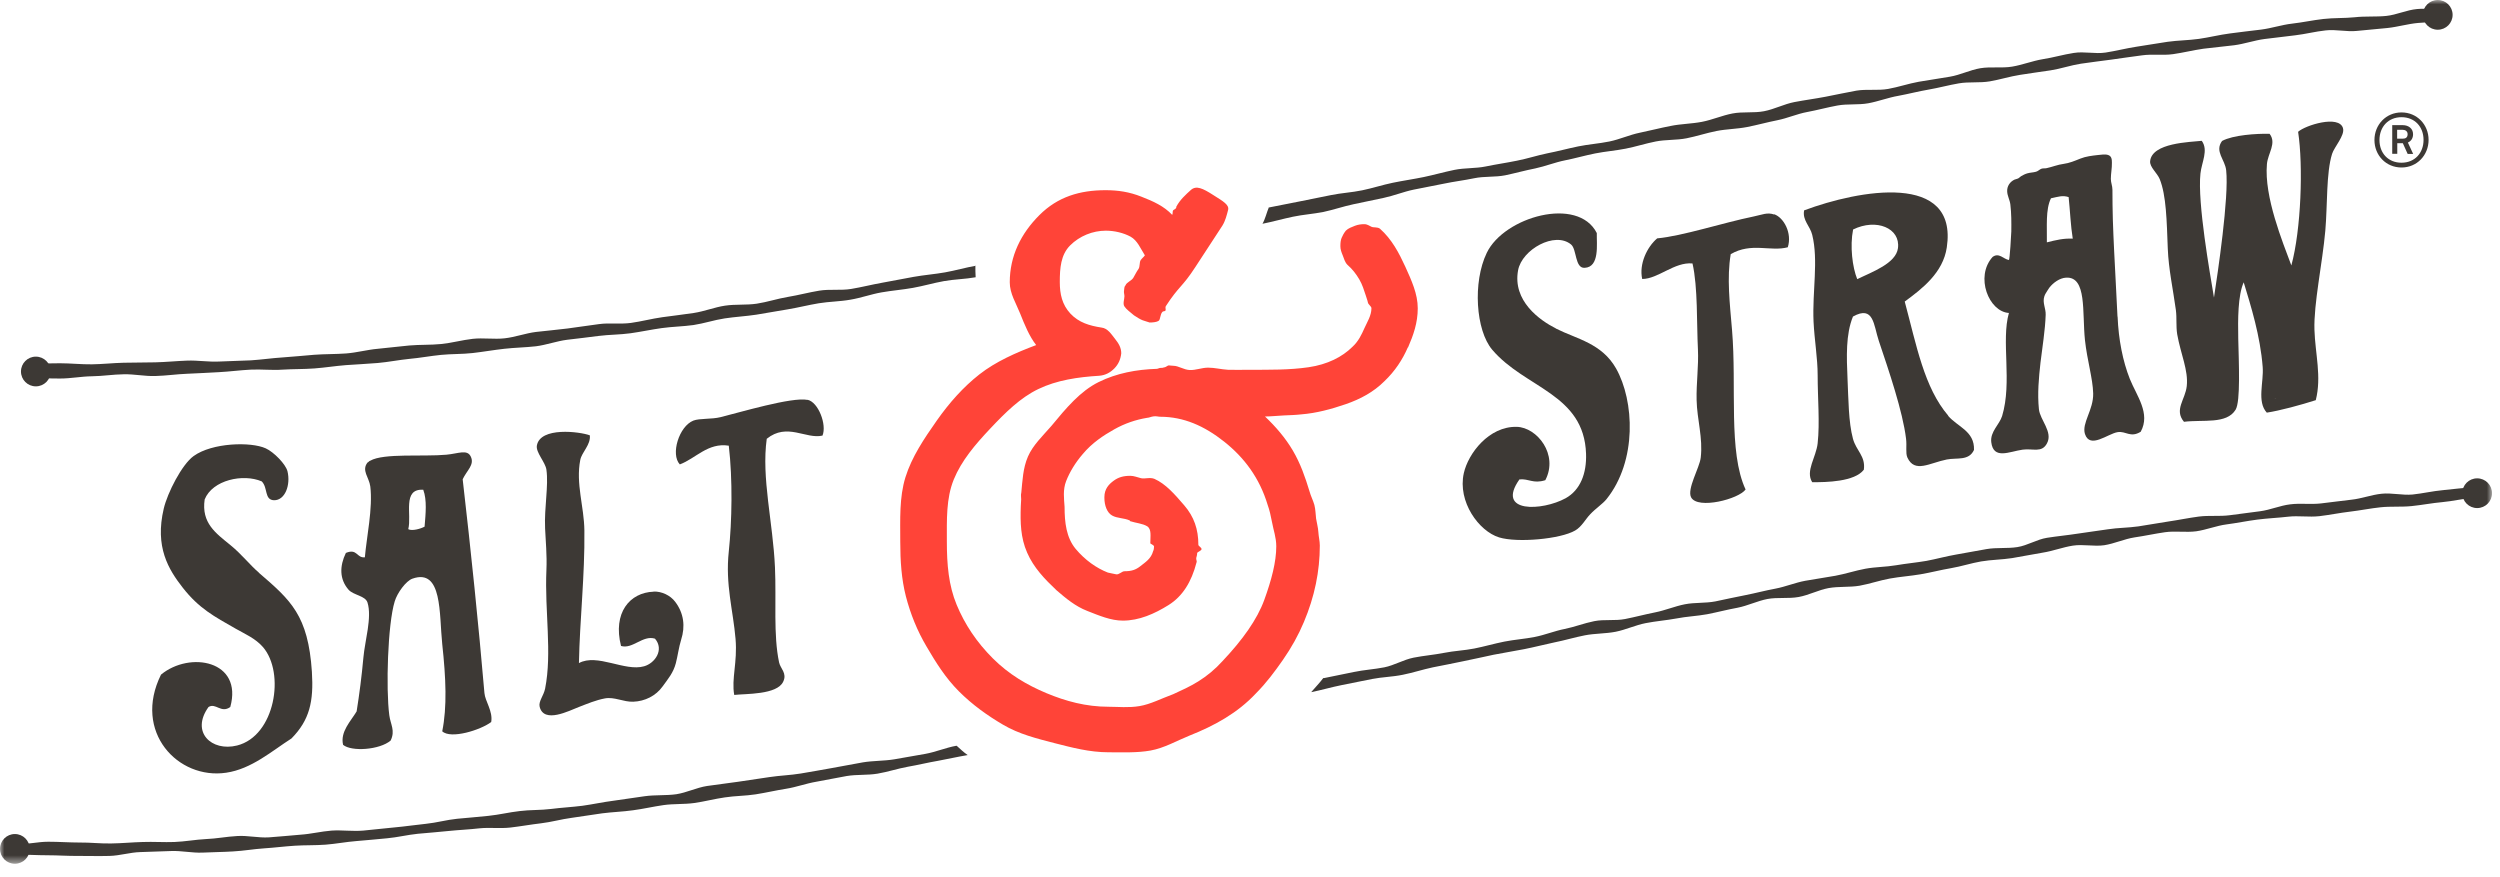 <svg width="285" height="100" viewBox="0 0 285 100" fill="none" xmlns="http://www.w3.org/2000/svg">
<g clip-path="url(#clip0_8183_113144)">
<mask id="mask0_8183_113144" style="mask-type:luminance" maskUnits="userSpaceOnUse" x="0" y="0" width="285" height="99">
<path d="M284.091 0H0V98.469H284.091V0Z" fill="white"/>
</mask>
<g mask="url(#mask0_8183_113144)">
<path d="M111.255 30.291C110.059 30.503 108.925 30.836 107.744 31.048C106.549 31.26 105.338 31.351 104.158 31.562C102.963 31.774 101.783 32.016 100.588 32.228C99.392 32.44 98.227 32.742 97.032 32.939C95.837 33.136 94.581 32.939 93.385 33.136C92.19 33.333 91.025 33.65 89.83 33.847C88.634 34.044 87.469 34.437 86.274 34.619C85.079 34.8 83.838 34.664 82.643 34.846C81.448 35.027 80.297 35.496 79.102 35.678C77.907 35.859 76.696 35.995 75.501 36.162C74.306 36.328 73.126 36.646 71.93 36.812C70.735 36.979 69.494 36.782 68.284 36.949C67.089 37.1 65.893 37.297 64.698 37.448C63.502 37.599 62.292 37.705 61.097 37.842C59.902 37.993 58.737 38.432 57.526 38.568C56.331 38.704 55.09 38.492 53.88 38.628C52.684 38.764 51.504 39.097 50.294 39.218C49.083 39.339 47.873 39.279 46.662 39.385C45.452 39.491 44.257 39.657 43.061 39.763C41.851 39.869 40.671 40.202 39.46 40.293C38.25 40.383 37.039 40.353 35.829 40.444C34.618 40.535 33.423 40.671 32.213 40.747C31.002 40.822 29.807 41.004 28.596 41.079C27.386 41.14 26.176 41.155 24.965 41.216C23.755 41.276 22.544 41.064 21.334 41.11C20.123 41.155 18.928 41.276 17.718 41.306C16.507 41.337 15.297 41.322 14.086 41.352C12.876 41.382 11.665 41.518 10.47 41.533C9.26 41.548 8.049 41.412 6.839 41.412C5.628 41.412 4.297 41.458 3.086 41.458C2.632 41.972 2.632 42.547 3.086 43.062C4.297 43.062 5.643 43.167 6.854 43.152C8.064 43.152 9.275 42.91 10.485 42.895C11.696 42.88 12.891 42.683 14.101 42.668C15.312 42.638 16.522 42.91 17.733 42.865C18.943 42.834 20.139 42.653 21.349 42.608C22.559 42.562 23.77 42.487 24.965 42.426C26.16 42.365 27.371 42.199 28.581 42.139C29.792 42.078 31.002 42.229 32.213 42.139C33.423 42.063 34.634 42.093 35.844 42.002C37.054 41.912 38.25 41.715 39.445 41.624C40.656 41.533 41.866 41.488 43.061 41.382C44.272 41.276 45.452 41.034 46.662 40.913C47.858 40.807 49.053 40.58 50.263 40.459C51.459 40.338 52.684 40.383 53.88 40.247C55.075 40.111 56.27 39.899 57.481 39.763C58.676 39.627 59.902 39.612 61.097 39.476C62.292 39.324 63.457 38.886 64.653 38.734C65.848 38.583 67.058 38.462 68.254 38.295C69.449 38.144 70.675 38.159 71.87 37.993C73.065 37.826 74.245 37.569 75.441 37.403C76.636 37.236 77.862 37.221 79.057 37.055C80.252 36.873 81.417 36.48 82.612 36.298C83.808 36.117 85.018 36.056 86.214 35.874C87.409 35.693 88.589 35.451 89.784 35.269C90.98 35.072 92.145 34.77 93.34 34.573C94.535 34.377 95.761 34.377 96.941 34.165C98.136 33.968 99.286 33.544 100.482 33.333C101.677 33.121 102.887 33.03 104.068 32.818C105.263 32.606 106.428 32.258 107.608 32.047C108.803 31.834 110.044 31.82 111.224 31.608C111.209 31.154 111.179 30.73 111.194 30.276L111.255 30.291Z" fill="#3D3935"/>
<path d="M144.633 23.679C144.405 24.209 144.224 25.011 143.921 25.51C145.071 25.283 146.236 24.95 147.386 24.708C148.536 24.466 149.716 24.39 150.866 24.163C152.016 23.921 153.136 23.528 154.286 23.286C155.436 23.044 156.586 22.802 157.735 22.56C158.885 22.317 159.99 21.864 161.14 21.622C162.29 21.379 163.44 21.183 164.59 20.941C165.74 20.698 166.905 20.562 168.055 20.32C169.205 20.078 170.43 20.214 171.58 19.987C172.73 19.745 173.865 19.428 175.015 19.201C176.165 18.959 177.269 18.505 178.419 18.278C179.569 18.051 180.704 17.718 181.854 17.491C183.004 17.264 184.184 17.173 185.334 16.946C186.484 16.719 187.603 16.356 188.753 16.129C189.903 15.902 191.113 15.993 192.263 15.766C193.413 15.539 194.533 15.161 195.683 14.934C196.833 14.707 198.028 14.707 199.178 14.48C200.328 14.253 201.463 13.935 202.613 13.708C203.763 13.481 204.867 12.982 206.017 12.77C207.167 12.558 208.302 12.241 209.467 12.029C210.617 11.817 211.842 11.983 212.992 11.771C214.142 11.56 215.262 11.121 216.412 10.924C217.562 10.712 218.712 10.41 219.862 10.213C221.011 10.016 222.161 9.699 223.311 9.502C224.461 9.305 225.687 9.472 226.837 9.275C227.986 9.078 229.123 8.715 230.286 8.534C231.452 8.337 232.616 8.201 233.766 8.019C234.932 7.838 236.052 7.444 237.216 7.263C238.382 7.081 239.545 6.96 240.711 6.794C241.877 6.612 243.041 6.476 244.191 6.309C245.357 6.143 246.568 6.34 247.732 6.173C248.898 6.007 250.032 5.719 251.198 5.553C252.361 5.402 253.527 5.311 254.693 5.159C255.857 5.008 256.993 4.6 258.157 4.448C259.323 4.297 260.486 4.161 261.652 4.025C262.818 3.889 263.968 3.586 265.132 3.465C266.298 3.329 267.507 3.646 268.673 3.525C269.838 3.404 271.002 3.314 272.168 3.193C273.334 3.071 274.484 2.723 275.648 2.618C276.813 2.512 278.068 2.527 279.234 2.421C279.657 1.891 279.582 1.528 279.113 1.029C277.918 1.135 276.752 0.923 275.557 1.029C274.361 1.135 273.211 1.695 272.032 1.816C270.836 1.937 269.625 1.831 268.445 1.967C267.25 2.088 266.041 2.027 264.859 2.164C263.663 2.3 262.5 2.557 261.304 2.693C260.109 2.829 258.959 3.223 257.763 3.374C256.584 3.525 255.388 3.646 254.209 3.813C253.027 3.964 251.848 4.267 250.668 4.433C249.486 4.6 248.277 4.6 247.098 4.766C245.916 4.933 244.736 5.159 243.557 5.326C242.375 5.507 241.211 5.81 240.032 5.992C238.85 6.173 237.595 5.84 236.4 6.037C235.218 6.219 234.054 6.567 232.875 6.748C231.693 6.945 230.559 7.399 229.379 7.596C228.198 7.792 226.943 7.58 225.763 7.777C224.582 7.974 223.463 8.549 222.283 8.745C221.102 8.957 219.922 9.109 218.742 9.32C217.562 9.532 216.427 9.926 215.247 10.137C214.067 10.349 212.811 10.137 211.63 10.334C210.45 10.546 209.285 10.803 208.105 11.03C206.925 11.257 205.745 11.408 204.565 11.635C203.384 11.862 202.28 12.452 201.1 12.679C199.92 12.906 198.664 12.71 197.499 12.937C196.318 13.164 195.199 13.663 194.019 13.89C192.838 14.117 191.628 14.117 190.448 14.359C189.268 14.586 188.118 14.888 186.938 15.13C185.757 15.373 184.653 15.887 183.473 16.129C182.293 16.371 181.097 16.447 179.917 16.689C178.737 16.931 177.587 17.249 176.407 17.476C175.226 17.718 174.092 18.096 172.911 18.323C171.731 18.565 170.551 18.732 169.386 18.974C168.221 19.216 166.98 19.125 165.8 19.367C164.62 19.609 163.47 19.942 162.305 20.184C161.14 20.426 159.945 20.593 158.78 20.835C157.599 21.077 156.465 21.455 155.284 21.697C154.119 21.939 152.909 22 151.729 22.242C150.549 22.484 149.383 22.711 148.203 22.953C147.023 23.195 145.783 23.422 144.602 23.664L144.633 23.679Z" fill="#3D3935"/>
<path d="M109.015 85.018C107.835 85.23 106.67 85.73 105.49 85.941C104.31 86.153 103.13 86.365 101.95 86.562C100.769 86.758 99.544 86.713 98.364 86.91C97.183 87.107 96.003 87.364 94.823 87.56C93.643 87.757 92.463 87.999 91.282 88.181C90.102 88.377 88.892 88.408 87.712 88.589C86.532 88.771 85.336 88.937 84.156 89.119C82.976 89.3 81.781 89.422 80.6 89.603C79.42 89.784 78.285 90.359 77.105 90.541C75.925 90.707 74.7 90.602 73.504 90.768C72.324 90.934 71.129 91.116 69.948 91.282C68.753 91.434 67.588 91.691 66.393 91.858C65.198 92.009 64.002 92.069 62.822 92.221C61.627 92.372 60.416 92.311 59.236 92.463C58.041 92.599 56.876 92.886 55.681 93.007C54.485 93.144 53.29 93.219 52.11 93.34C50.914 93.461 49.749 93.794 48.554 93.915C47.359 94.036 46.178 94.218 44.983 94.324C43.788 94.43 42.593 94.581 41.412 94.687C40.217 94.793 39.007 94.611 37.811 94.687C36.616 94.778 35.436 95.08 34.24 95.156C33.045 95.247 31.85 95.383 30.655 95.459C29.459 95.534 28.249 95.232 27.053 95.307C25.858 95.368 24.663 95.61 23.468 95.655C22.272 95.716 21.077 95.943 19.881 95.988C18.686 96.034 17.476 95.943 16.28 95.988C15.085 96.018 13.89 96.139 12.694 96.154C11.499 96.185 10.289 96.034 9.093 96.049C7.898 96.049 6.703 95.958 5.508 95.958C4.312 95.958 3.268 96.245 2.058 96.23C1.604 96.745 1.513 96.911 1.952 97.425C3.132 97.425 4.252 97.501 5.432 97.501C6.612 97.501 7.777 97.592 8.957 97.577C10.137 97.577 11.303 97.607 12.483 97.577C13.663 97.547 14.828 97.168 15.993 97.138C17.173 97.108 18.338 97.062 19.518 97.017C20.699 96.972 21.879 97.244 23.059 97.199C24.224 97.138 25.404 97.138 26.584 97.062C27.749 97.002 28.93 96.79 30.095 96.714C31.26 96.639 32.44 96.487 33.605 96.412C34.77 96.336 35.95 96.382 37.13 96.291C38.295 96.2 39.461 95.973 40.626 95.882C41.791 95.791 42.971 95.67 44.136 95.564C45.301 95.459 46.451 95.171 47.631 95.05C48.796 94.944 49.976 94.853 51.141 94.732C52.306 94.611 53.486 94.566 54.651 94.43C55.817 94.309 57.012 94.475 58.192 94.339C59.357 94.203 60.522 93.991 61.687 93.855C62.852 93.719 64.002 93.386 65.167 93.234C66.332 93.083 67.482 92.871 68.647 92.72C69.812 92.569 70.993 92.538 72.157 92.372C73.323 92.221 74.472 91.948 75.638 91.782C76.802 91.615 77.998 91.706 79.163 91.54C80.328 91.373 81.463 91.071 82.628 90.904C83.793 90.723 84.973 90.738 86.138 90.556C87.303 90.375 88.453 90.102 89.603 89.921C90.768 89.739 91.888 89.316 93.053 89.119C94.218 88.922 95.353 88.665 96.518 88.468C97.683 88.272 98.878 88.393 100.043 88.196C101.208 87.999 102.328 87.621 103.493 87.409C104.643 87.213 105.793 86.925 106.958 86.728C108.108 86.516 109.152 86.274 110.317 86.078C109.818 85.73 109.5 85.412 109.061 85.018H109.015Z" fill="#3D3935"/>
<path d="M150.851 77.302C150.428 77.862 149.928 78.376 149.475 78.906C150.625 78.679 151.79 78.331 152.94 78.104C154.089 77.877 155.254 77.635 156.404 77.408C157.554 77.181 158.75 77.166 159.915 76.924C161.065 76.697 162.199 76.318 163.349 76.076C164.499 75.849 165.664 75.623 166.814 75.38C167.964 75.153 169.114 74.881 170.279 74.639C171.429 74.412 172.609 74.23 173.759 74.003C174.909 73.777 176.059 73.474 177.209 73.232C178.359 73.005 179.494 72.657 180.659 72.43C181.808 72.203 183.019 72.248 184.184 72.021C185.334 71.794 186.438 71.265 187.603 71.038C188.753 70.811 189.949 70.72 191.099 70.508C192.249 70.281 193.444 70.236 194.609 70.024C195.774 69.797 196.909 69.495 198.074 69.283C199.239 69.056 200.328 68.511 201.493 68.284C202.658 68.072 203.884 68.269 205.049 68.057C206.214 67.845 207.303 67.255 208.453 67.043C209.618 66.832 210.829 66.968 211.994 66.771C213.159 66.559 214.279 66.166 215.444 65.954C216.609 65.742 217.789 65.667 218.939 65.47C220.104 65.273 221.239 64.97 222.404 64.774C223.569 64.577 224.704 64.199 225.853 64.002C227.019 63.805 228.214 63.805 229.38 63.624C230.543 63.427 231.693 63.2 232.859 63.004C234.025 62.822 235.143 62.383 236.309 62.202C237.473 62.02 238.714 62.323 239.88 62.156C241.046 61.975 242.164 61.445 243.33 61.264C244.493 61.097 245.643 60.84 246.809 60.673C247.975 60.507 249.2 60.719 250.366 60.568C251.53 60.401 252.666 59.932 253.83 59.781C254.996 59.63 256.159 59.387 257.325 59.236C258.491 59.085 259.671 59.039 260.85 58.903C262.016 58.767 263.225 58.979 264.407 58.843C265.571 58.707 266.736 58.464 267.902 58.328C269.066 58.192 270.232 57.95 271.396 57.829C272.561 57.708 273.757 57.814 274.936 57.693C276.118 57.572 277.266 57.345 278.448 57.239C279.627 57.133 280.671 56.861 281.852 56.77C282.275 56.24 282.396 56.028 281.927 55.529C280.761 55.62 279.643 55.771 278.493 55.877C277.327 55.983 276.193 56.255 275.027 56.376C273.864 56.482 272.668 56.164 271.502 56.286C270.336 56.407 269.218 56.845 268.052 56.967C266.889 57.087 265.739 57.269 264.589 57.39C263.423 57.526 262.243 57.345 261.077 57.496C259.927 57.632 258.807 58.132 257.643 58.283C256.493 58.434 255.327 58.585 254.177 58.737C253.027 58.888 251.832 58.737 250.668 58.888C249.518 59.039 248.368 59.281 247.218 59.448C246.068 59.614 244.918 59.841 243.768 60.008C242.618 60.174 241.439 60.159 240.289 60.341C239.139 60.522 237.973 60.658 236.823 60.84C235.673 61.021 234.509 61.127 233.359 61.309C232.209 61.49 231.134 62.187 229.984 62.368C228.834 62.55 227.623 62.398 226.474 62.595C225.324 62.792 224.174 63.019 223.024 63.215C221.874 63.412 220.739 63.73 219.605 63.942C218.455 64.138 217.29 64.244 216.14 64.441C214.99 64.638 213.81 64.623 212.66 64.834C211.51 65.046 210.39 65.424 209.24 65.636C208.09 65.848 206.94 65.999 205.791 66.211C204.641 66.423 203.536 66.892 202.401 67.104C201.251 67.316 200.132 67.618 198.982 67.845C197.832 68.057 196.697 68.329 195.562 68.557C194.412 68.783 193.217 68.662 192.067 68.889C190.917 69.116 189.828 69.585 188.678 69.812C187.528 70.039 186.408 70.342 185.258 70.569C184.108 70.796 182.883 70.584 181.748 70.811C180.598 71.038 179.493 71.477 178.359 71.704C177.209 71.931 176.119 72.385 174.97 72.611C173.82 72.838 172.655 72.914 171.505 73.141C170.355 73.368 169.235 73.701 168.085 73.928C166.935 74.155 165.755 74.2 164.62 74.427C163.47 74.654 162.305 74.745 161.155 74.972C160.006 75.199 158.946 75.849 157.811 76.076C156.662 76.303 155.497 76.364 154.347 76.606C153.197 76.833 152.077 77.06 150.942 77.302H150.851Z" fill="#3D3935"/>
<path fill-rule="evenodd" clip-rule="evenodd" d="M2.391 42.35C2.391 41.412 3.147 40.656 4.085 40.656C5.023 40.656 5.78 41.412 5.78 42.35C5.78 43.288 5.023 44.045 4.085 44.045C3.147 44.045 2.391 43.288 2.391 42.35Z" fill="#3D3935"/>
<path fill-rule="evenodd" clip-rule="evenodd" d="M0 96.775C0 95.837 0.757 95.08 1.695 95.08C2.633 95.08 3.389 95.837 3.389 96.775C3.389 97.713 2.633 98.469 1.695 98.469C0.757 98.469 0 97.713 0 96.775Z" fill="#3D3935"/>
<path fill-rule="evenodd" clip-rule="evenodd" d="M280.702 56.225C280.702 55.287 281.459 54.531 282.396 54.531C283.334 54.531 284.091 55.287 284.091 56.225C284.091 57.163 283.334 57.92 282.396 57.92C281.459 57.92 280.702 57.163 280.702 56.225Z" fill="#3D3935"/>
<path fill-rule="evenodd" clip-rule="evenodd" d="M276.207 1.695C276.207 0.757 276.964 0 277.902 0C278.841 0 279.598 0.757 279.598 1.695C279.598 2.633 278.841 3.389 277.902 3.389C276.964 3.389 276.207 2.633 276.207 1.695Z" fill="#3D3935"/>
<path d="M160.489 39.612C159.884 41.004 159.022 42.32 157.811 43.47C156.601 44.681 155.088 45.498 153.424 46.072C151.744 46.648 150.064 47.101 148.355 47.237C147.704 47.313 147.038 47.328 146.373 47.359C145.692 47.389 144.86 47.48 144.209 47.48C145.419 48.63 146.524 49.901 147.387 51.368C148.249 52.836 148.794 54.394 149.293 56.043C149.429 56.543 149.686 57.027 149.838 57.557C149.974 58.086 149.974 58.616 150.034 59.115C150.11 59.614 150.261 60.114 150.292 60.643C150.322 61.173 150.458 61.687 150.458 62.186C150.458 65.122 149.868 68.012 148.642 70.917C148.022 72.4 147.22 73.837 146.252 75.229C145.344 76.53 144.36 77.862 143.15 79.072C141.077 81.281 138.474 82.719 135.615 83.853C134.147 84.443 132.74 85.276 131.151 85.563C129.623 85.835 128.004 85.76 126.37 85.76C124.191 85.76 122.179 85.215 120.212 84.716C118.169 84.186 116.157 83.687 114.341 82.613C112.586 81.584 110.861 80.358 109.318 78.815C107.775 77.272 106.67 75.486 105.641 73.731C104.567 71.915 103.795 70.009 103.266 67.966C102.767 65.999 102.63 63.957 102.63 61.763C102.63 59.206 102.509 56.709 103.22 54.409C103.947 52.079 105.339 50.022 106.791 47.949C108.229 45.906 109.802 44.136 111.648 42.683C113.524 41.215 115.824 40.202 118.124 39.339C117.337 38.341 116.777 36.949 116.308 35.769C115.839 34.588 115.113 33.469 115.113 32.183C115.113 29.187 116.384 26.63 118.487 24.527C120.59 22.423 123.117 21.682 126.037 21.682C127.459 21.682 128.761 21.879 130.122 22.423C131.484 22.953 132.695 23.498 133.633 24.496C133.708 24.36 133.663 24.103 133.724 23.997C133.799 23.891 133.996 23.861 134.072 23.71C134.117 23.649 134.072 23.619 134.102 23.558C134.525 22.771 135.161 22.197 135.766 21.652C136.371 21.122 137.098 21.455 138.323 22.242C139.458 22.953 140.154 23.362 140.003 23.937C139.852 24.511 139.7 25.162 139.352 25.722C137.824 28.082 137.809 28.067 136.281 30.427C134.752 32.788 134.419 32.561 132.891 34.921C132.816 35.072 132.937 35.315 132.861 35.406C132.785 35.511 132.589 35.466 132.528 35.542C132.241 35.829 132.301 36.419 132.089 36.571C131.878 36.722 131.424 36.767 131.061 36.767C130.849 36.692 130.546 36.616 130.259 36.51C129.971 36.404 129.623 36.177 129.275 35.95C128.852 35.587 128.398 35.269 128.186 34.936C127.974 34.619 128.186 34.119 128.186 33.771C128.186 33.56 128.095 33.348 128.14 33.121C128.171 32.909 128.156 32.667 128.307 32.531C128.443 32.167 128.973 32.031 129.199 31.668C129.411 31.305 129.563 30.972 129.774 30.685C129.986 30.397 129.865 29.898 130.047 29.641C130.228 29.399 130.364 29.323 130.516 29.111C130.017 28.324 129.669 27.417 128.882 26.978C128.095 26.554 127.066 26.297 126.067 26.297C124.569 26.297 123.072 26.902 121.997 27.976C120.923 29.051 120.817 30.579 120.817 32.152C120.817 33.514 121.074 34.725 122.028 35.753C122.996 36.782 124.207 37.13 125.568 37.342C126.279 37.418 126.688 38.099 127.112 38.628C127.535 39.158 127.823 39.642 127.823 40.278C127.747 40.989 127.49 41.533 127.036 42.002C126.567 42.471 126.037 42.774 125.326 42.835C122.875 42.986 120.484 43.334 118.381 44.347C116.323 45.331 114.614 47.026 112.889 48.857C111.164 50.687 109.605 52.518 108.728 54.667C107.85 56.83 107.941 59.251 107.941 61.733C107.941 64.335 108.138 66.726 109.061 68.95C109.984 71.174 111.33 73.202 113.176 75.047C115.007 76.878 117.08 78.089 119.274 79.012C121.483 79.935 123.798 80.57 126.385 80.57C127.459 80.57 128.655 80.706 129.911 80.494C131.167 80.282 132.392 79.632 133.754 79.133C134.677 78.709 135.66 78.27 136.629 77.665C137.597 77.06 138.52 76.303 139.367 75.365C141.652 72.944 143.316 70.629 144.133 68.375C144.95 66.121 145.495 64.063 145.495 62.277C145.495 61.279 145.162 60.386 145.026 59.599C144.875 58.812 144.723 58.132 144.512 57.557C143.589 54.485 141.849 52.17 139.564 50.354C137.279 48.539 134.919 47.51 132.271 47.51C132.059 47.51 131.787 47.419 131.514 47.465C131.227 47.495 130.985 47.631 130.773 47.631C129.487 47.843 128.231 48.266 127.021 48.947C125.81 49.628 124.509 50.475 123.435 51.762C122.572 52.76 121.937 53.834 121.544 54.833C121.15 55.832 121.301 56.861 121.362 57.783C121.362 59.569 121.559 61.279 122.618 62.565C123.692 63.851 125.008 64.774 126.294 65.273C126.582 65.349 126.915 65.394 127.233 65.47C127.55 65.546 127.898 65.122 128.186 65.122C128.973 65.122 129.472 64.971 130.017 64.532C130.546 64.108 131.227 63.7 131.454 62.837C131.53 62.701 131.56 62.489 131.56 62.307C131.56 62.126 131.136 62.005 131.136 61.929C131.136 61.142 131.303 60.325 130.773 59.992C130.244 59.675 129.502 59.629 128.852 59.417C128.806 59.417 128.836 59.357 128.776 59.327C128.14 59.039 127.354 59.1 126.779 58.767C126.204 58.449 125.901 57.617 125.901 56.77C125.901 56.709 125.901 56.709 125.901 56.664C125.901 55.741 126.416 55.196 126.96 54.803C127.49 54.409 128.065 54.243 128.852 54.243C129.275 54.243 129.638 54.409 130.077 54.515C130.501 54.621 131.091 54.379 131.605 54.591C132.891 55.166 133.905 56.331 135.01 57.617C136.114 58.903 136.614 60.325 136.614 62.111C136.614 62.247 136.977 62.413 136.977 62.595C136.977 62.777 136.553 62.898 136.477 63.034C136.477 63.246 136.417 63.442 136.371 63.609C136.341 63.79 136.477 63.987 136.402 64.123C135.827 66.347 134.813 67.981 133.209 68.98C131.605 69.979 129.865 70.751 128.004 70.751C126.642 70.751 125.296 70.175 123.949 69.646C122.587 69.116 121.528 68.224 120.454 67.301C119.092 66.015 117.837 64.713 117.095 63.004C116.339 61.294 116.308 59.523 116.369 57.738C116.369 57.451 116.414 57.178 116.414 56.921C116.414 56.664 116.354 56.437 116.429 56.149C116.566 54.788 116.611 53.38 117.186 52.049C117.761 50.733 118.85 49.719 119.849 48.569C121.559 46.496 123.162 44.59 125.235 43.561C127.308 42.532 129.578 42.123 131.862 42.048C131.999 42.048 132.15 41.942 132.286 41.942C132.422 41.942 132.559 41.942 132.695 41.881C132.907 41.881 133.103 41.654 133.239 41.654C133.376 41.654 133.557 41.7 133.769 41.7C134.344 41.7 134.949 42.154 135.63 42.184C136.311 42.214 137.007 41.912 137.733 41.912C138.459 41.912 139.201 42.108 139.988 42.154C140.774 42.184 141.561 42.154 142.348 42.154C144.708 42.154 146.993 42.184 149.172 41.866C151.351 41.548 153.015 40.686 154.165 39.551C154.876 38.901 155.224 38.129 155.542 37.418C155.859 36.707 156.344 35.98 156.344 35.133C156.344 34.921 155.965 34.709 155.935 34.467C155.89 34.21 155.784 33.998 155.708 33.711C155.496 33.075 155.315 32.455 154.952 31.835C154.589 31.229 154.18 30.685 153.605 30.186C153.318 29.898 153.212 29.474 153.076 29.126C152.924 28.763 152.803 28.43 152.803 28.067C152.803 27.704 152.833 27.386 152.939 27.129C153.045 26.872 153.197 26.584 153.424 26.297C153.711 26.009 154.104 25.888 154.467 25.737C154.831 25.601 155.164 25.555 155.527 25.555C155.89 25.555 156.102 25.752 156.359 25.858C156.601 25.964 157.024 25.858 157.312 26.07C158.674 27.28 159.476 28.824 160.202 30.397C160.913 31.971 161.624 33.499 161.624 35.148C161.624 36.797 161.125 38.205 160.52 39.597L160.489 39.612Z" fill="#FF4438"/>
<path fill-rule="evenodd" clip-rule="evenodd" d="M177.406 37.463C175.514 36.51 172.412 34.301 173.063 30.806C173.502 28.445 177.254 26.342 179.1 27.87C179.766 28.415 179.524 30.594 180.644 30.533C182.384 30.458 182.005 27.825 182.035 26.569C179.887 22.318 171.459 24.723 169.492 28.824C167.873 32.167 168.237 37.66 170.113 39.869C173.85 44.272 180.583 44.877 180.81 51.731C180.886 53.94 180.175 55.862 178.48 56.8C175.832 58.252 170.491 58.525 173.215 54.652C174.304 54.546 174.773 55.181 176.165 54.742C177.693 51.822 175.227 48.72 172.912 48.66C169.734 48.584 167.374 51.701 166.875 53.94C166.148 57.193 168.585 60.553 170.9 61.264C172.972 61.899 177.89 61.46 179.569 60.477C180.326 60.038 180.75 59.175 181.279 58.631C181.899 57.965 182.701 57.451 183.14 56.906C186.65 52.533 186.317 45.694 184.23 42.002C182.595 39.127 179.736 38.643 177.421 37.478L177.406 37.463Z" fill="#3D3935"/>
<path fill-rule="evenodd" clip-rule="evenodd" d="M267.1 14.601C266.63 13.073 262.802 14.283 261.984 15.025C262.575 18.868 262.334 26.161 261.214 30.261C260.216 27.568 258.098 22.439 258.43 18.701C258.536 17.476 259.564 16.326 258.732 15.252C257.234 15.221 254.571 15.388 253.316 16.069C252.439 17.264 253.648 18.172 253.784 19.413C254.118 22.469 252.816 31.169 252.393 33.923C251.939 31.154 250.5 23.15 250.85 19.791C250.986 18.489 251.786 17.128 251 16.053C249.684 16.205 245.311 16.265 245.114 18.384C245.055 19.049 245.916 19.715 246.205 20.411C246.961 22.272 247.007 25.207 247.127 28.34C247.218 30.685 247.732 33 248.05 35.345C248.171 36.253 248.05 37.176 248.202 38.114C248.609 40.399 249.486 42.214 249.291 44.015C249.125 45.558 247.823 46.708 248.973 48.085C251.152 47.812 253.83 48.388 254.859 46.708C255.434 45.77 255.223 41.322 255.161 38.613C255.116 36.404 255.116 33.681 255.782 32.183C256.614 34.921 257.673 38.295 257.946 41.836C258.082 43.576 257.264 45.785 258.414 47.041C259.911 46.814 262.302 46.163 263.998 45.619C264.68 42.941 263.936 40.368 263.846 37.584C263.755 34.634 264.755 30.019 265.086 26.297C265.343 23.331 265.177 19.7 265.859 17.536C266.1 16.765 267.341 15.418 267.1 14.616V14.601ZM259.202 45.407C259.323 45.422 259.459 45.422 259.596 45.407C259.459 45.407 259.323 45.407 259.202 45.407Z" fill="#3D3935"/>
<path fill-rule="evenodd" clip-rule="evenodd" d="M241.393 36.086C241.332 34.785 241.271 33.484 241.196 32.183C241.075 29.807 240.939 27.417 240.864 25.041C240.832 23.906 240.818 22.771 240.818 21.637C240.818 21.198 240.636 20.82 240.636 20.396C240.636 19.791 240.773 19.155 240.757 18.565C240.757 18.202 240.741 17.809 240.334 17.672C239.986 17.551 239.532 17.642 239.168 17.672C238.502 17.748 237.791 17.824 237.157 18.081C236.521 18.338 235.916 18.595 235.234 18.686C234.6 18.762 233.948 19.034 233.314 19.17C233.116 19.216 232.921 19.17 232.739 19.231C232.511 19.307 232.346 19.518 232.102 19.579C231.784 19.67 231.421 19.67 231.118 19.761C230.891 19.821 230.589 19.972 230.393 20.093C230.273 20.169 230.182 20.29 230.046 20.351C229.923 20.411 229.786 20.426 229.666 20.472C229.136 20.714 228.789 21.228 228.818 21.818C228.834 22.333 229.123 22.802 229.182 23.316C229.302 24.33 229.302 25.359 229.289 26.388C229.289 26.66 229.107 29.656 229.016 29.641C228.411 29.55 227.882 28.748 227.155 29.293C225.127 31.547 226.731 35.542 229.016 35.678C228.109 38.855 229.409 43.546 228.243 47.419C227.941 48.403 226.867 49.205 227.003 50.4C227.246 52.443 229.061 51.474 230.575 51.262C231.739 51.096 232.768 51.671 233.359 50.536C234.055 49.235 232.557 47.873 232.436 46.648C232.255 44.877 232.421 43.092 232.616 41.337C232.83 39.521 233.146 37.705 233.207 35.89C233.236 35.148 232.814 34.513 233.055 33.786C233.086 33.681 233.161 33.514 233.223 33.423C233.359 33.227 233.48 32.985 233.63 32.788C234.071 32.228 234.796 31.698 235.523 31.653C237.927 31.502 237.352 35.602 237.686 38.78C237.943 41.125 238.577 43.122 238.623 44.847C238.668 46.738 237.293 48.236 237.686 49.477C238.261 51.217 240.273 49.447 241.407 49.265C242.361 49.114 242.861 49.946 244.041 49.22C245.191 47.132 243.571 45.119 242.8 43.198C241.998 41.17 241.514 38.719 241.407 36.101L241.393 36.086ZM233.343 27.628C233.373 25.858 233.177 23.876 233.811 22.605C234.675 22.423 235.13 22.242 235.825 22.469C235.991 24.043 236.052 25.722 236.293 27.205C235.234 27.159 234.432 27.356 233.343 27.628Z" fill="#3D3935"/>
<path fill-rule="evenodd" clip-rule="evenodd" d="M222.101 47.389C219.347 44.166 218.485 39.385 217.139 34.377C219.121 32.924 221.511 31.093 221.935 28.203C223.221 19.579 211.949 21.637 205.669 23.982C205.458 25.117 206.35 25.767 206.592 26.766C207.319 29.701 206.592 33.212 206.744 36.661C206.85 38.81 207.213 40.822 207.213 42.789C207.213 45.422 207.47 48.16 207.213 50.536C207.046 52.109 205.791 53.713 206.592 54.969C208.196 54.984 211.434 54.924 212.478 53.547C212.69 52.004 211.616 51.398 211.238 50.022C210.723 48.13 210.723 45.437 210.617 43.152C210.511 40.701 210.405 38.114 211.238 36.086C213.628 34.755 213.583 37.07 214.188 38.87C215.338 42.29 216.911 46.904 217.29 50.006C217.396 50.869 217.214 51.64 217.441 52.155C218.273 53.971 219.968 52.775 221.935 52.382C223.115 52.155 224.446 52.563 225.036 51.292C225.112 49.144 223.176 48.675 222.086 47.404L222.101 47.389ZM216.367 28.294C216.14 30.019 213.462 30.987 211.722 31.82C211.177 30.473 210.874 28.082 211.253 26.161C213.901 24.86 216.669 26.009 216.367 28.294Z" fill="#3D3935"/>
<path fill-rule="evenodd" clip-rule="evenodd" d="M202.25 24.451C201.448 24.179 200.888 24.481 199.92 24.678C196.44 25.389 191.78 26.917 188.92 27.174C187.77 28.143 186.832 30.095 187.21 31.804C189.026 31.804 190.887 29.837 192.945 30.034C193.565 32.727 193.414 36.934 193.565 39.839C193.656 41.73 193.368 43.697 193.414 45.603C193.459 47.812 194.155 49.931 193.882 52.185C193.746 53.335 192.279 55.771 192.793 56.709C193.565 58.101 198.225 56.891 198.997 55.801C197 51.52 197.998 44.09 197.453 37.63C197.196 34.573 196.848 31.698 197.302 28.975C199.647 27.598 201.856 28.718 203.808 28.188C204.323 26.584 203.354 24.799 202.25 24.421V24.451Z" fill="#3D3935"/>
<path fill-rule="evenodd" clip-rule="evenodd" d="M29.52 65.288C28.506 64.426 27.538 63.17 26.267 62.141C24.602 60.779 22.938 59.629 23.332 56.936C24.224 54.712 27.719 53.971 29.838 54.878C30.564 55.605 30.11 56.982 31.23 57.027C32.501 57.057 33.151 55.272 32.773 53.728C32.576 52.927 31.23 51.535 30.292 51.111C28.597 50.339 24.194 50.46 22.076 51.988C20.729 52.957 19.095 56.18 18.671 57.965C17.627 62.368 19.216 64.925 20.835 66.998C22.696 69.373 24.406 70.266 26.872 71.673C27.992 72.309 29.111 72.778 29.974 73.761C32.531 76.712 31.366 83.899 27.023 84.988C24.118 85.715 21.713 83.46 23.77 80.6C24.602 80.086 25.192 81.357 26.252 80.6C27.719 75.29 21.637 74.2 18.354 76.908C15.116 83.445 20.305 88.907 25.783 88.09C28.688 87.666 31.018 85.593 33.227 84.186C35.3 82.083 35.769 79.965 35.557 76.591C35.133 70.13 33.136 68.42 29.52 65.303V65.288Z" fill="#3D3935"/>
<path fill-rule="evenodd" clip-rule="evenodd" d="M92.054 45.588C90.314 45.225 84.292 47.026 82.144 47.555C81.115 47.812 79.738 47.676 79.042 47.949C77.408 48.599 76.424 51.792 77.499 52.942C79.299 52.276 80.706 50.43 83.082 50.808C83.536 54.682 83.445 59.448 83.082 62.867C82.673 66.65 83.581 69.585 83.853 72.838C84.081 75.532 83.369 77.362 83.702 79.223C84.988 79.072 88.589 79.223 89.285 77.71C89.754 76.742 88.968 76.228 88.816 75.517C88.15 72.369 88.514 68.466 88.347 64.683C88.12 59.554 86.789 54.47 87.409 50.022C89.739 48.145 91.873 50.097 93.764 49.658C94.278 48.433 93.295 45.83 92.054 45.573V45.588Z" fill="#3D3935"/>
<path fill-rule="evenodd" clip-rule="evenodd" d="M52.745 54.636C53.229 53.608 54.122 52.987 53.668 52.049C53.26 51.187 52.246 51.716 50.884 51.837C48.312 52.079 43.727 51.641 42.214 52.518C42.063 52.548 42.033 52.685 41.896 52.73C41.185 53.638 42.078 54.409 42.214 55.453C42.517 57.92 41.79 61.233 41.594 63.533C40.641 63.639 40.747 62.489 39.43 63.034C38.704 64.532 38.689 66.03 39.733 67.225C40.293 67.861 41.654 67.906 41.896 68.693C42.426 70.387 41.594 73.05 41.428 74.957C41.231 77.12 40.973 79.103 40.656 81.1C39.99 82.219 38.764 83.415 39.112 84.912C40.081 85.715 43.273 85.487 44.529 84.428C45.089 83.294 44.514 82.582 44.378 81.523C43.984 78.512 44.196 71.159 44.998 68.556C45.286 67.588 46.284 66.226 47.011 65.969C50.46 64.744 50.052 69.994 50.415 73.428C50.839 77.347 50.975 80.585 50.415 83.369C51.398 84.292 54.803 83.218 55.998 82.31C56.21 81.085 55.302 79.935 55.226 79.012C54.561 71.25 53.683 62.761 52.745 54.636ZM46.542 60.325C46.965 58.691 45.83 55.681 48.251 55.832C48.69 56.997 48.524 58.57 48.403 60.038C47.964 60.28 46.95 60.568 46.542 60.325Z" fill="#3D3935"/>
<path fill-rule="evenodd" clip-rule="evenodd" d="M74.518 67.452C71.779 67.543 69.843 69.873 70.796 73.64C72.127 74.034 73.277 72.369 74.669 72.808C75.743 74.064 74.669 75.607 73.428 75.955C71.25 76.591 68.087 74.457 65.999 75.592C66.09 70.705 66.68 65.606 66.62 60.492C66.589 57.723 65.621 55.151 66.151 52.427C66.332 51.535 67.361 50.703 67.24 49.628C66.105 49.205 61.581 48.63 61.203 50.793C61.067 51.58 62.171 52.684 62.292 53.547C62.55 55.423 62.035 57.799 62.141 60.25C62.202 61.687 62.368 63.276 62.292 64.956C62.081 69.767 62.958 74.397 62.141 78.512C61.975 79.314 61.369 79.965 61.521 80.57C62.005 82.522 64.88 81.024 65.984 80.6C66.968 80.222 67.921 79.814 68.965 79.617C70.054 79.42 71.083 80.04 72.188 79.995C73.519 79.95 74.775 79.329 75.547 78.24C76.182 77.362 76.757 76.697 77.045 75.607C77.272 74.73 77.378 73.807 77.65 72.929C78.134 71.416 77.968 69.918 76.969 68.602C76.424 67.876 75.441 67.407 74.518 67.437V67.452Z" fill="#3D3935"/>
<path d="M273.773 19.095C272.002 19.095 270.687 17.703 270.687 15.963C270.687 14.223 272.002 12.816 273.773 12.816C275.543 12.816 276.859 14.208 276.859 15.948C276.859 17.688 275.543 19.095 273.773 19.095ZM273.773 13.36C272.259 13.36 271.259 14.465 271.259 15.963C271.259 17.461 272.259 18.55 273.773 18.55C275.284 18.55 276.284 17.445 276.284 15.948C276.284 14.45 275.284 13.36 273.773 13.36ZM274.468 17.536L273.923 16.326H273.289V17.536H272.714V14.268H273.923C274.543 14.268 275.089 14.631 275.089 15.297C275.089 15.721 274.907 16.069 274.498 16.25L275.102 17.551H274.484L274.468 17.536ZM273.909 14.798H273.273V15.811H273.909C274.257 15.811 274.468 15.66 274.468 15.297C274.468 14.964 274.212 14.798 273.909 14.798Z" fill="#3D3935"/>
</g>
</g>
<defs>
<clipPath id="clip0_8183_113144">
<rect width="284.091" height="100" fill="white"/>
</clipPath>
</defs>
</svg>
